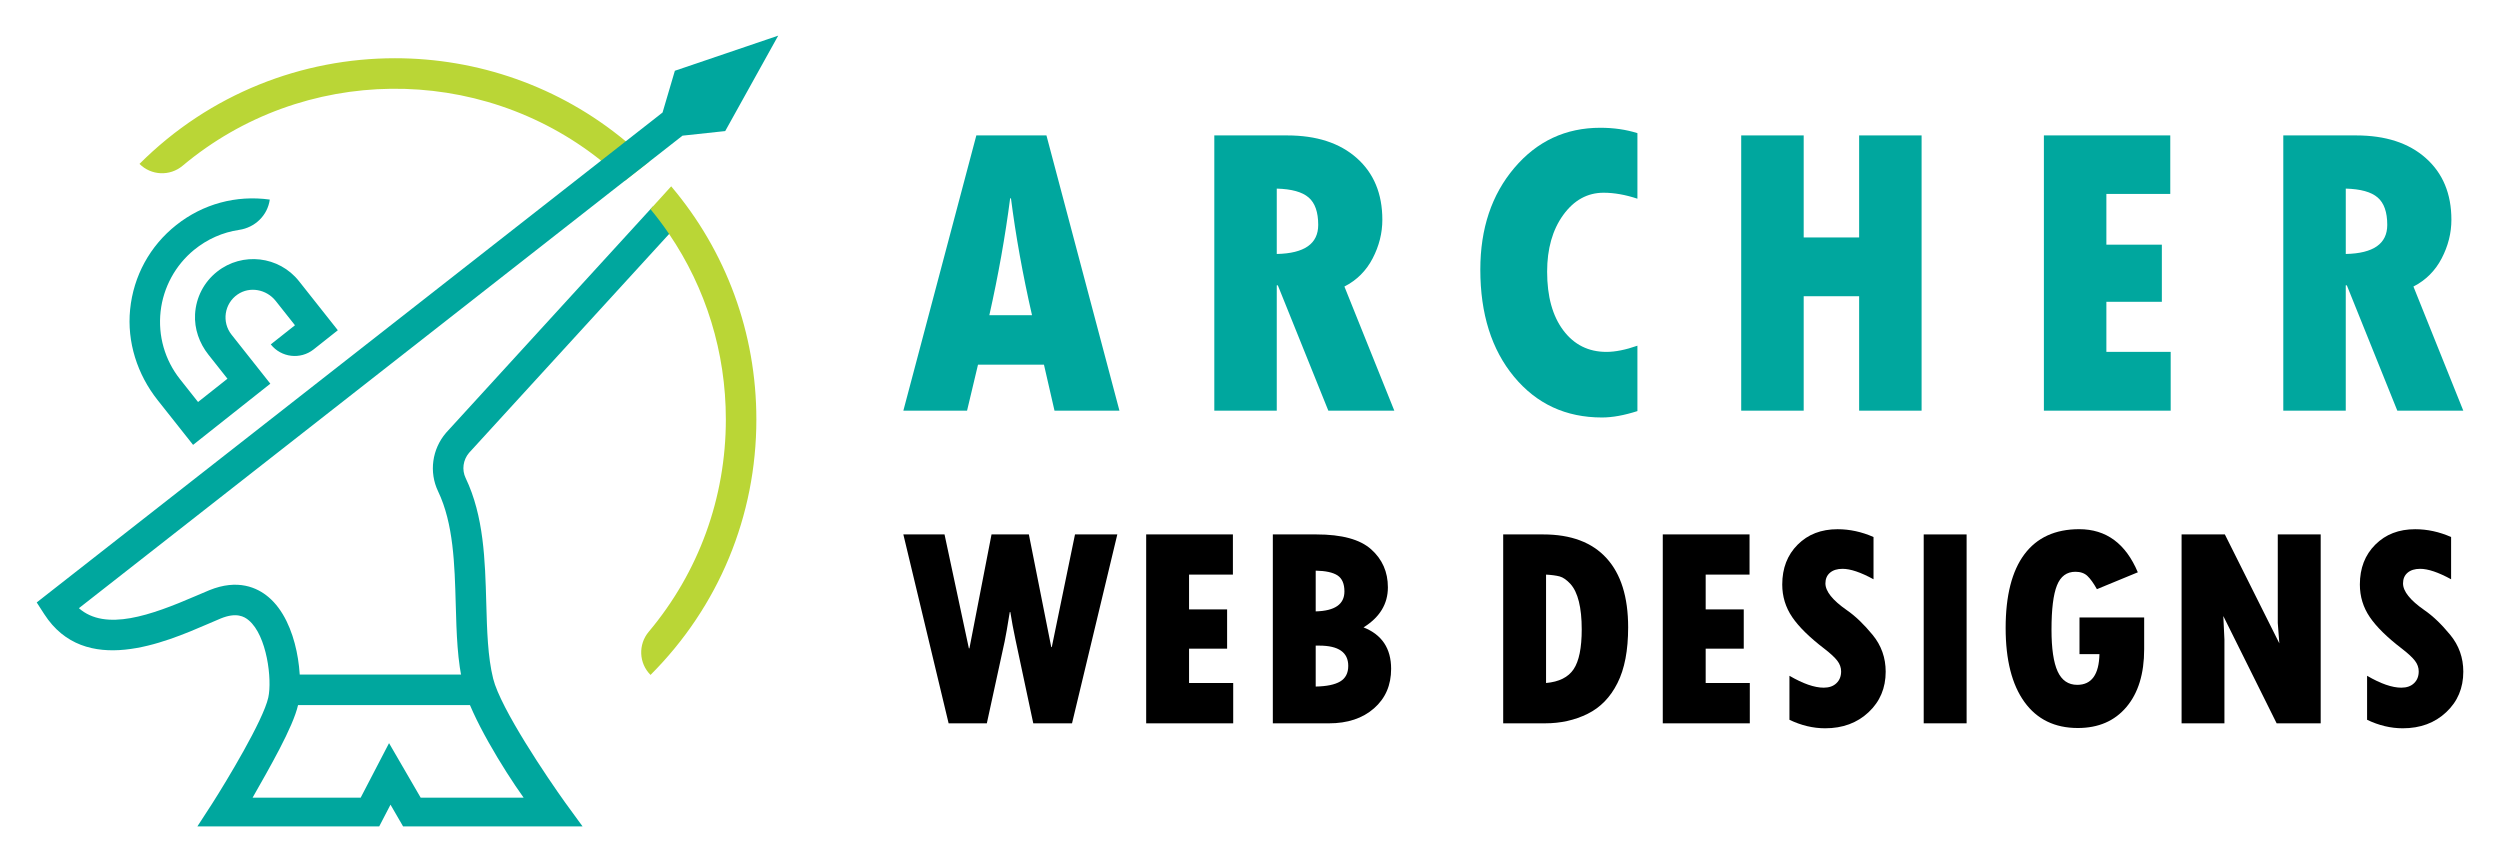 <?xml version="1.0" encoding="utf-8"?>
<!-- Generator: Adobe Illustrator 16.0.0, SVG Export Plug-In . SVG Version: 6.00 Build 0)  -->
<!DOCTYPE svg PUBLIC "-//W3C//DTD SVG 1.1//EN" "http://www.w3.org/Graphics/SVG/1.1/DTD/svg11.dtd">
<svg version="1.1" id="Calque_1" xmlns="http://www.w3.org/2000/svg" xmlns:xlink="http://www.w3.org/1999/xlink" x="0px" y="0px"
	 width="174px" height="60px" viewBox="0 0 174 60" enable-background="new 0 0 174 60" xml:space="preserve">
<g>
	<g>
		<g>
			<path fill="#00A79E" d="M77.913,28.582h-4.52l-0.733-3.199h-4.592l-0.761,3.199h-4.434l5.08-19.157h4.879L77.913,28.582z
				 M71.828,21.938c-0.651-2.852-1.137-5.563-1.465-8.136h-0.056c-0.343,2.649-0.826,5.362-1.449,8.136H71.828z"/>
			<path fill="#00A79E" d="M84.517,9.425h5.065c2.048,0,3.664,0.524,4.851,1.578c1.186,1.053,1.778,2.483,1.778,4.29
				c0,0.928-0.224,1.825-0.675,2.691c-0.448,0.865-1.104,1.519-1.965,1.959l3.473,8.639h-4.592l-3.516-8.725h-0.073v8.725h-4.347
				V9.425z M88.863,13.127v4.55c1.925-0.04,2.885-0.714,2.885-2.024c0-0.89-0.222-1.526-0.667-1.908
				C90.637,13.359,89.898,13.155,88.863,13.127z"/>
			<path fill="#00A79E" d="M113.964,24.061v4.551c-0.92,0.295-1.739,0.445-2.466,0.445c-2.517,0-4.556-0.946-6.121-2.837
				c-1.564-1.888-2.347-4.374-2.347-7.454c0-2.86,0.79-5.221,2.369-7.081c1.577-1.86,3.572-2.792,5.982-2.792
				c0.94,0,1.801,0.125,2.583,0.374v4.563c-0.832-0.276-1.615-0.416-2.353-0.416c-1.127,0-2.065,0.518-2.812,1.55
				c-0.746,1.033-1.119,2.35-1.119,3.946c0,1.723,0.375,3.083,1.126,4.083c0.751,1,1.752,1.499,3.005,1.499
				C112.425,24.491,113.143,24.349,113.964,24.061z"/>
			<path fill="#00A79E" d="M121.188,9.425h4.349v7.102h3.859V9.425h4.347v19.157h-4.347v-7.965h-3.859v7.965h-4.349V9.425z"/>
			<path fill="#00A79E" d="M142.254,9.425h8.797v4.074h-4.447v3.531h3.861v3.975h-3.861v3.486h4.476v4.091h-8.825V9.425z"/>
			<path fill="#00A79E" d="M158.918,9.425h5.066c2.045,0,3.667,0.524,4.85,1.578c1.188,1.053,1.783,2.483,1.783,4.29
				c0,0.928-0.226,1.825-0.677,2.691c-0.45,0.865-1.106,1.519-1.965,1.959l3.47,8.639h-4.592l-3.514-8.725h-0.074v8.725h-4.348
				V9.425z M163.266,13.127v4.55c1.923-0.04,2.887-0.714,2.887-2.024c0-0.89-0.223-1.526-0.669-1.908
				C165.04,13.359,164.3,13.155,163.266,13.127z"/>
		</g>
		<g>
			<path d="M62.873,37.196h2.866l1.694,7.927h0.039l1.538-7.927h2.599l1.557,7.839h0.039l1.615-7.839h2.945l-3.152,13.147h-2.697
				l-1.251-5.881c-0.137-0.644-0.252-1.264-0.345-1.861H70.28c-0.165,1.02-0.282,1.699-0.355,2.038l-1.241,5.704h-2.66
				L62.873,37.196z"/>
			<path d="M79.774,37.196h6.036v2.797h-3.052v2.423h2.649v2.729h-2.649v2.393h3.073v2.807h-6.057V37.196z"/>
			<path d="M88.588,37.196h3.034c1.766,0,3.036,0.344,3.812,1.038c0.774,0.692,1.163,1.572,1.163,2.644
				c0,1.155-0.565,2.085-1.695,2.788c1.28,0.506,1.92,1.467,1.92,2.884c0,1.14-0.397,2.056-1.191,2.75
				c-0.794,0.696-1.841,1.044-3.142,1.044h-3.9V37.196z M91.573,39.717v2.836c1.333-0.034,1.999-0.495,1.999-1.389
				c0-0.532-0.16-0.902-0.478-1.114C92.776,39.842,92.27,39.73,91.573,39.717z M91.573,44.935v2.849
				c0.755-0.014,1.321-0.129,1.698-0.349c0.378-0.223,0.567-0.584,0.567-1.09c0-0.938-0.672-1.41-2.02-1.41H91.573z"/>
			<path d="M104.622,37.196h2.787c1.93,0,3.397,0.55,4.401,1.649c1.007,1.101,1.509,2.705,1.509,4.82
				c0,1.602-0.246,2.895-0.745,3.88c-0.494,0.986-1.187,1.698-2.077,2.138c-0.89,0.44-1.873,0.66-2.951,0.66h-2.924V37.196z
				 M107.605,39.993v7.544c0.906-0.081,1.547-0.4,1.921-0.962c0.374-0.56,0.562-1.485,0.562-2.772c0-0.76-0.066-1.404-0.198-1.934
				c-0.131-0.528-0.326-0.937-0.585-1.223c-0.26-0.283-0.513-0.462-0.758-0.528C108.3,40.056,107.986,40.013,107.605,39.993z"/>
			<path d="M115.73,37.196h6.038v2.797h-3.053v2.423h2.65v2.729h-2.65v2.393h3.071v2.807h-6.057V37.196z"/>
			<path d="M124.545,50.097v-3.063c0.946,0.551,1.74,0.828,2.385,0.828c0.375,0,0.669-0.102,0.886-0.312
				c0.218-0.205,0.326-0.481,0.326-0.822c0-0.261-0.088-0.509-0.262-0.737c-0.174-0.23-0.475-0.509-0.901-0.838
				c-1.03-0.788-1.777-1.521-2.24-2.2c-0.463-0.68-0.695-1.438-0.695-2.271c0-1.135,0.358-2.06,1.074-2.775
				c0.716-0.718,1.642-1.074,2.776-1.074c0.841,0,1.677,0.179,2.503,0.543v2.941c-0.888-0.485-1.605-0.727-2.157-0.727
				c-0.368,0-0.658,0.09-0.871,0.27c-0.214,0.182-0.32,0.43-0.32,0.743c0,0.551,0.497,1.174,1.488,1.863
				c0.589,0.406,1.188,0.979,1.795,1.718c0.607,0.737,0.912,1.594,0.912,2.566c0,1.136-0.397,2.078-1.191,2.821
				c-0.796,0.746-1.802,1.118-3.023,1.118C126.193,50.688,125.367,50.492,124.545,50.097z"/>
			<path d="M133.89,37.196h2.986v13.147h-2.986V37.196z"/>
			<path d="M149.234,42.976v2.207c0,1.707-0.41,3.049-1.235,4.025c-0.822,0.974-1.95,1.461-3.383,1.461
				c-1.602,0-2.84-0.602-3.711-1.806c-0.874-1.207-1.312-2.927-1.312-5.157c0-2.252,0.436-3.964,1.306-5.128
				c0.87-1.163,2.142-1.747,3.815-1.747c1.878,0,3.237,1.002,4.078,3.001l-2.847,1.174c-0.236-0.421-0.457-0.727-0.66-0.919
				c-0.203-0.194-0.483-0.292-0.837-0.292c-0.603,0-1.033,0.317-1.284,0.95c-0.254,0.635-0.379,1.659-0.379,3.079
				c0,1.32,0.143,2.29,0.428,2.909s0.739,0.932,1.364,0.932c0.997,0,1.513-0.714,1.545-2.139h-1.389v-2.551H149.234z"/>
			<path d="M151.837,37.196h3.013l3.792,7.582l-0.109-1.418v-6.164h2.987v13.147h-3.066l-3.712-7.467l0.078,1.637v5.83h-2.982
				V37.196z"/>
			<path d="M164.749,50.097v-3.063c0.945,0.551,1.739,0.828,2.383,0.828c0.374,0,0.669-0.102,0.886-0.312
				c0.217-0.205,0.325-0.481,0.325-0.822c0-0.261-0.087-0.509-0.261-0.737c-0.175-0.23-0.476-0.509-0.901-0.838
				c-1.031-0.788-1.778-1.521-2.24-2.2c-0.464-0.68-0.694-1.438-0.694-2.271c0-1.135,0.357-2.06,1.074-2.775
				c0.715-0.718,1.64-1.074,2.777-1.074c0.84,0,1.673,0.179,2.499,0.543v2.941c-0.886-0.485-1.604-0.727-2.155-0.727
				c-0.368,0-0.659,0.09-0.873,0.27c-0.213,0.182-0.318,0.43-0.318,0.743c0,0.551,0.495,1.174,1.487,1.863
				c0.592,0.406,1.19,0.979,1.797,1.718c0.607,0.737,0.911,1.594,0.911,2.566c0,1.136-0.396,2.078-1.192,2.821
				c-0.793,0.746-1.801,1.118-3.023,1.118C166.396,50.688,165.569,50.492,164.749,50.097z"/>
		</g>
	</g>
	<g>
		<path fill="#BAD636" d="M45.149,11.284l-1.688,1.321c-0.524-0.505-1.065-0.98-1.625-1.426c-8.51-6.787-20.752-6.667-29.13,0.36
			c-0.882,0.74-2.183,0.683-2.997-0.132c4.903-4.901,11.342-7.354,17.783-7.354c5.71,0,11.421,1.927,16.059,5.781
			C44.101,10.292,44.634,10.774,45.149,11.284z"/>
		<g>
			<g>
				<g>
					<rect x="19.569" y="46.949" fill="#00A79E" width="14.269" height="2.125"/>
				</g>
			</g>
			<g>
				<g>
					<g>
						<path fill="#00A79E" d="M13.438,30.963l-2.469-3.118c-1.412-1.783-2.14-4.04-1.913-6.305c0.233-2.333,1.379-4.426,3.213-5.878
							c1.854-1.467,4.164-2.097,6.507-1.771l0,0c-0.152,1.104-1.029,1.947-2.132,2.109c-1.14,0.167-2.219,0.642-3.142,1.396
							c-1.298,1.063-2.138,2.61-2.324,4.277c-0.189,1.702,0.29,3.379,1.354,4.724l1.252,1.582l2.047-1.62l-1.326-1.676
							c-0.632-0.798-0.985-1.795-0.929-2.811c0.066-1.177,0.619-2.239,1.534-2.964c1.755-1.389,4.313-1.092,5.701,0.663l2.702,3.414
							l-1.683,1.333c-0.92,0.728-2.256,0.572-2.984-0.348l0,0l1.684-1.332l-1.342-1.695c-0.64-0.807-1.806-1.031-2.653-0.448
							c-0.93,0.64-1.111,1.925-0.422,2.796l2.702,3.414L13.438,30.963z"/>
					</g>
				</g>
				<g>
					<g>
						<path fill="#00A79E" d="M54.163,2.481l-3.688,6.642l-2.973,0.319l-1.925,1.507l-0.429,0.335l-1.688,1.321l-0.511,0.399
							L5.491,42.33c1.858,1.631,5.015,0.494,8.123-0.846c0.344-0.15,0.663-0.287,0.951-0.404c1.983-0.807,3.336-0.188,4.12,0.475
							c2.082,1.756,2.444,5.769,2.063,7.501c-0.344,1.555-2.037,4.463-3.169,6.463h7.523l1.975-3.797l2.203,3.797h7.166
							c-1.432-2-3.687-5.715-4.188-7.748c-0.43-1.74-0.483-3.687-0.539-5.728c-0.076-2.75-0.153-5.602-1.229-7.848
							c-0.639-1.334-0.421-2.936,0.552-4.068l0.022-0.026l14.207-15.543l0.174-0.189l1.567,1.434l-0.443,0.484L32.645,31.518
							c-0.417,0.494-0.512,1.18-0.237,1.752c1.27,2.652,1.354,5.727,1.436,8.697c0.053,1.924,0.103,3.74,0.478,5.26
							c0.515,2.088,3.797,6.935,5.019,8.638l1.206,1.654H28.056l-0.877-1.514l-0.786,1.514H13.737l1.041-1.605
							c0.964-1.512,3.544-5.772,3.895-7.366c0.277-1.254-0.095-4.311-1.357-5.373c-0.316-0.27-0.864-0.572-1.948-0.131
							c-0.276,0.113-0.582,0.247-0.912,0.39c-2.988,1.289-8.552,3.69-11.375-0.688L2.555,41.93l39.282-30.751l1.715-1.343
							l2.562-2.005l0.857-2.906L54.163,2.481z"/>
					</g>
				</g>
			</g>
		</g>
		<path fill="#BAD636" d="M52.643,29.191c0,6.719-2.616,13.033-7.366,17.783c-0.816-0.816-0.868-2.117-0.127-3.002
			c3.476-4.137,5.369-9.314,5.369-14.781c0-4.669-1.381-9.126-3.949-12.905c-0.402-0.594-0.836-1.17-1.298-1.729l1.442-1.588
			C50.552,17.501,52.643,23.186,52.643,29.191z"/>
	</g>
</g>
</svg>
